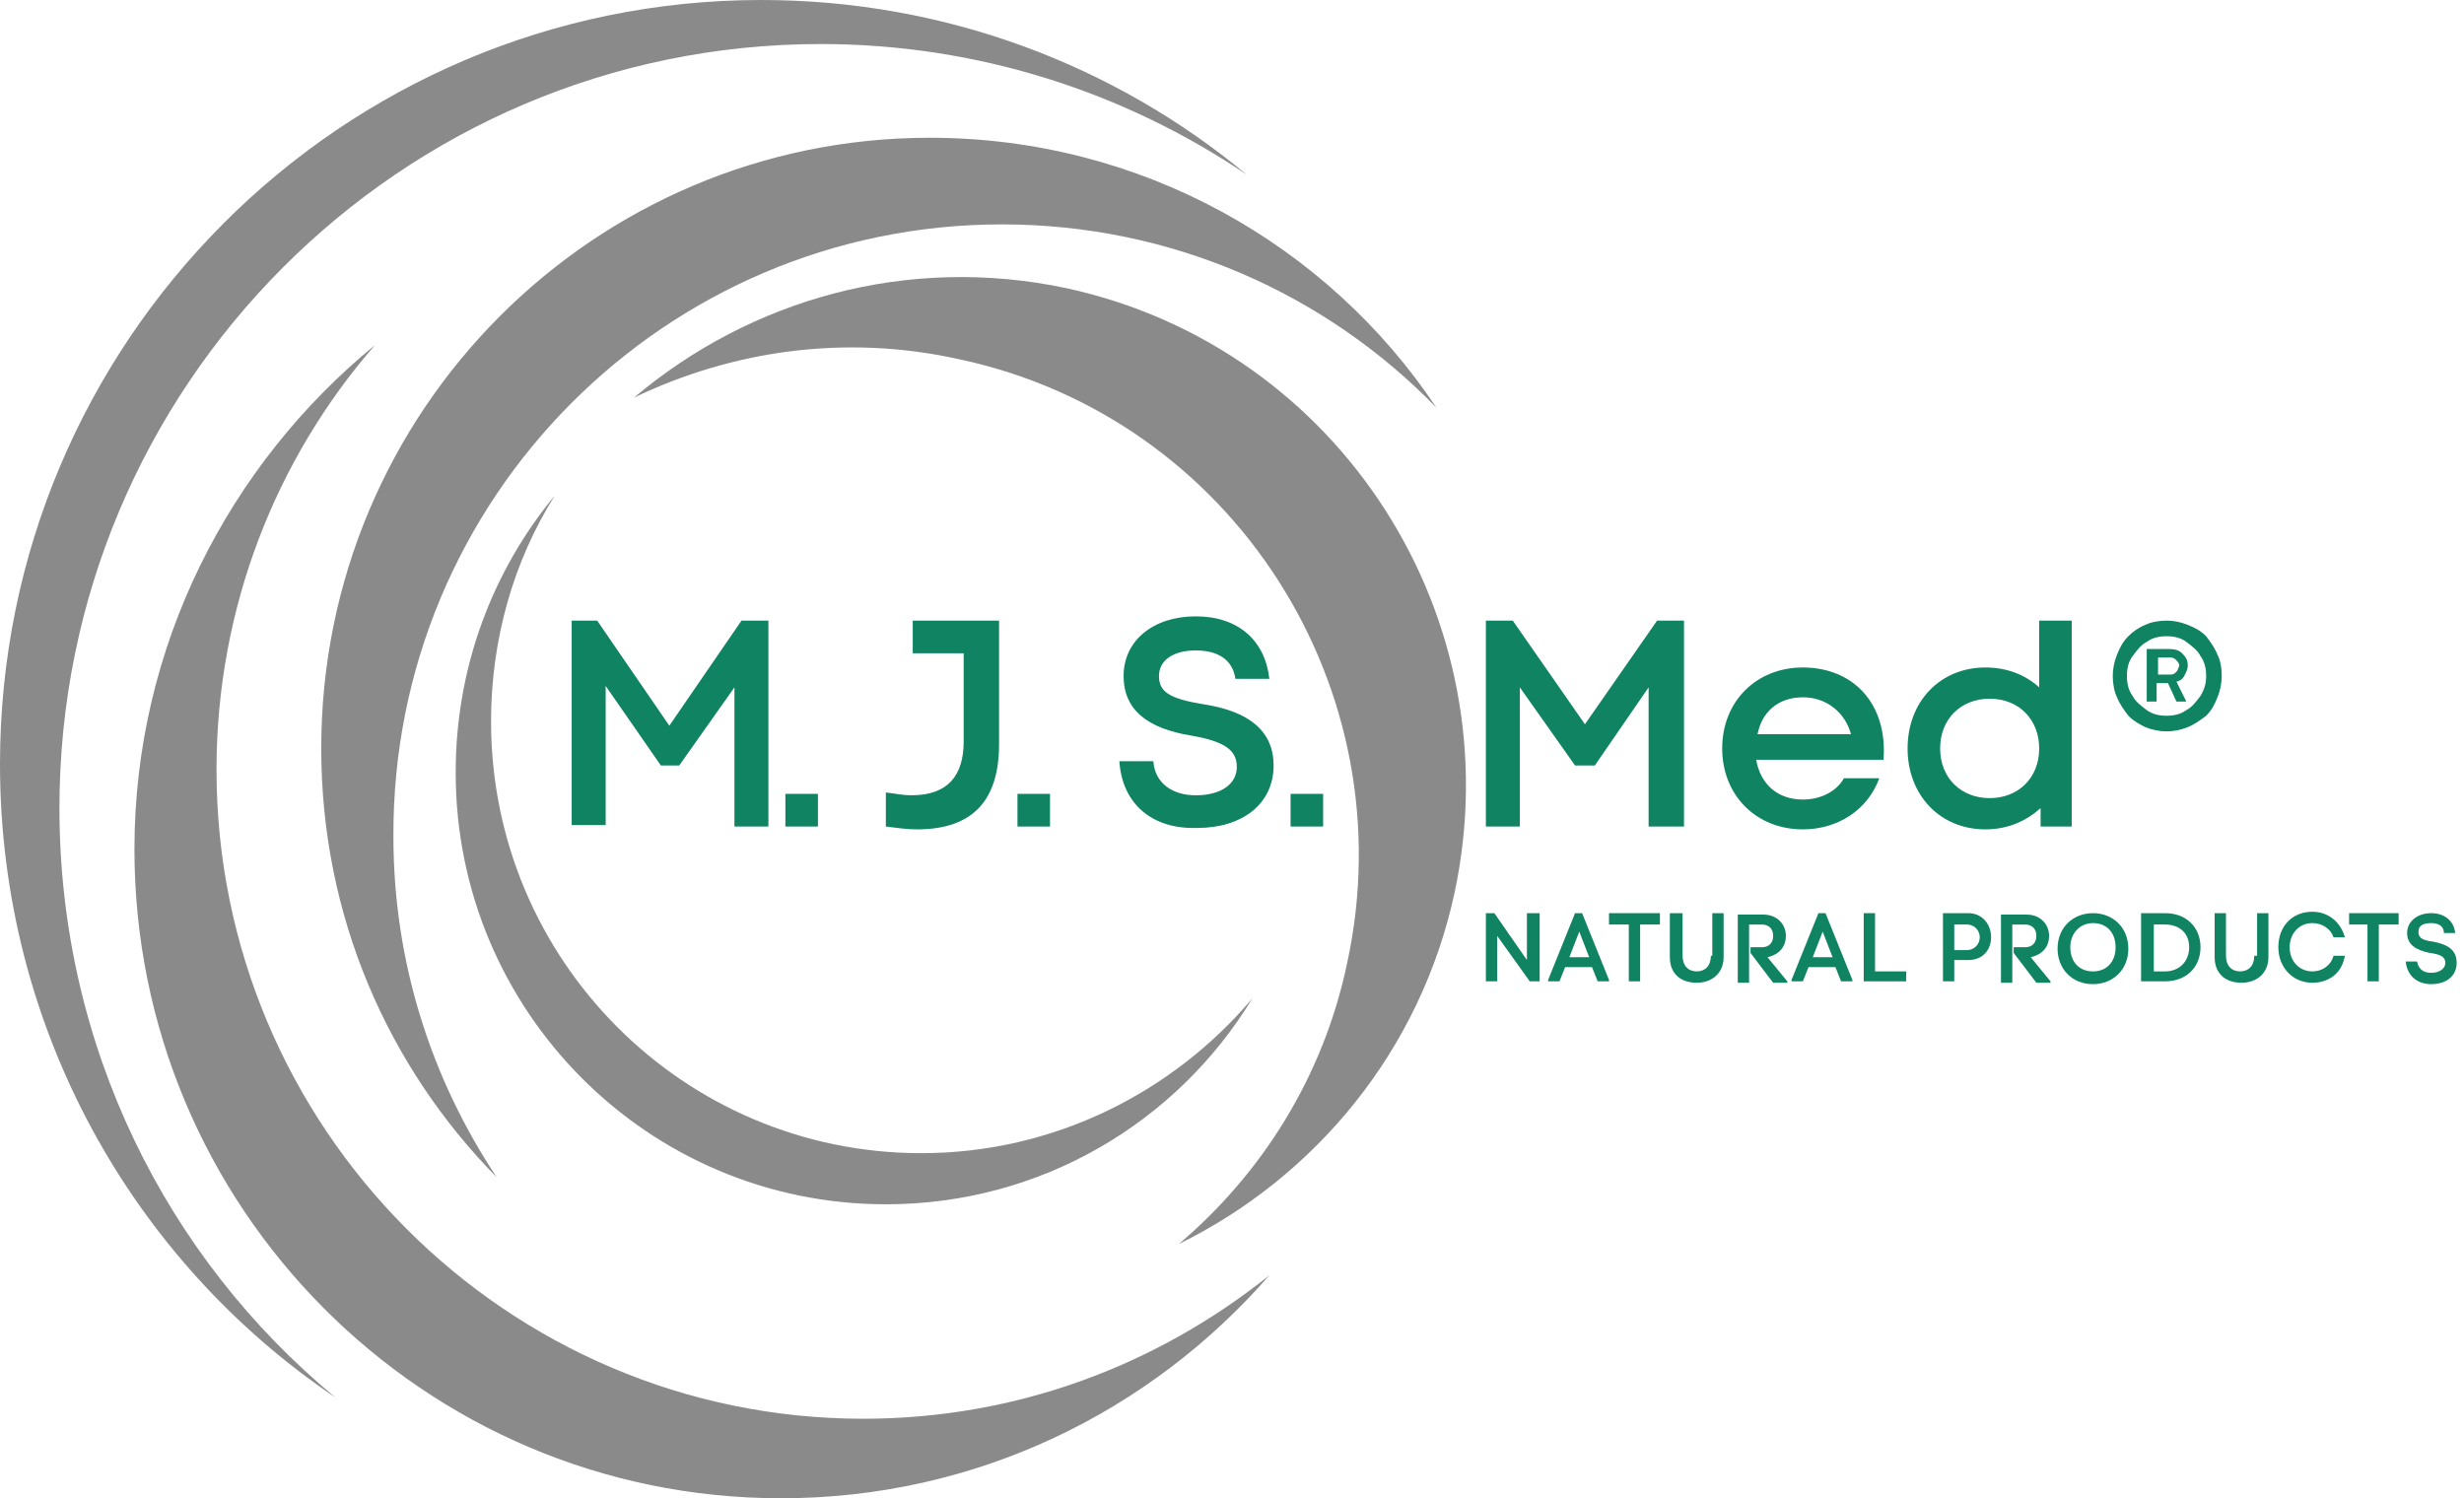 <svg xmlns="http://www.w3.org/2000/svg" fill="none" viewBox="0 0 148 90" height="90" width="148">
<rect fill="#F3F3F3" height="90" width="148"></rect>
<g clip-path="url(#clip0_139_318)" id="3.0.0 Mjsmed - SUPLEMENTOS">
<rect fill="#F7F8FB" transform="translate(-260 -15)" height="4333" width="1920"></rect>
<g id="Header Menu">
<rect fill="white" transform="translate(-260 -15)" height="120" width="1920"></rect>
<g clip-path="url(#clip1_139_318)" id="Frame">
<g id="Group">
<g id="Group_2">
<path fill="#0F8362" d="M34.254 37.279H35.869L40.204 43.592L44.539 37.279H46.154V49.649H44.114V41.289L40.799 45.981H39.694L36.379 41.204V49.564H34.339V37.279H34.254Z" id="Vector"></path>
<path fill="#0F8362" d="M47.174 49.649V47.687H49.129V49.649H47.174Z" id="Vector_2"></path>
<path fill="#0F8362" d="M53.209 49.649V47.602C53.804 47.687 54.314 47.772 54.739 47.772C56.949 47.772 57.884 46.578 57.884 44.531V39.242H54.824V37.279H60.009V44.701C60.009 48.028 58.479 49.82 55.079 49.82C54.484 49.82 53.889 49.734 53.209 49.649Z" id="Vector_3"></path>
<path fill="#0F8362" d="M61.114 49.649V47.687H63.069V49.649H61.114Z" id="Vector_4"></path>
<path fill="#0F8362" d="M67.234 45.725H69.274C69.359 47.005 70.379 47.773 71.824 47.773C73.354 47.773 74.289 47.09 74.289 46.066C74.289 45.043 73.524 44.531 71.569 44.19C68.934 43.763 67.489 42.654 67.489 40.607C67.489 38.474 69.274 37.024 71.824 37.024C74.374 37.024 75.989 38.474 76.244 40.777H74.204C74.034 39.583 73.099 39.071 71.824 39.071C70.464 39.071 69.614 39.668 69.614 40.607C69.614 41.545 70.209 41.971 72.334 42.313C75.054 42.739 76.499 43.934 76.499 45.981C76.499 48.284 74.629 49.735 71.909 49.735C69.189 49.82 67.404 48.284 67.234 45.725Z" id="Vector_5"></path>
<path fill="#0F8362" d="M77.519 49.649V47.687H79.474V49.649H77.519Z" id="Vector_6"></path>
</g>
<g id="Group 1">
<path fill="#8A8A8A" d="M55.334 69.27C41.054 69.27 29.495 57.668 29.495 43.336C29.495 38.389 30.855 33.697 33.32 29.773C29.58 34.294 27.37 40.095 27.37 46.407C27.37 60.739 38.929 72.341 53.209 72.341C62.559 72.341 70.719 67.393 75.224 59.971C70.464 65.602 63.324 69.27 55.334 69.27Z" id="Vector_7"></path>
<path fill="#8A8A8A" d="M87.379 53.574C90.864 37.109 80.494 20.901 64.089 17.318C54.484 15.27 45.05 18 38.08 23.886C43.944 21.071 50.744 20.047 57.629 21.583C74.034 25.081 84.489 41.374 80.919 57.839C79.474 64.749 75.734 70.55 70.804 74.73C78.964 70.72 85.339 63.128 87.379 53.574Z" id="Vector_8"></path>
<path fill="#8A8A8A" d="M3.57 48.54C3.57 23.204 24.055 2.645 49.299 2.645C58.734 2.645 67.574 5.545 74.884 10.493C66.979 3.924 56.779 0 45.729 0C20.485 0 0 20.559 0 45.896C0 61.763 7.99 75.754 20.145 83.943C10.03 75.583 3.57 62.872 3.57 48.54Z" id="Vector_9"></path>
<path fill="#8A8A8A" d="M13.005 46.237C13.005 36.512 16.575 27.555 22.524 20.73C13.77 27.896 8.075 38.815 8.075 51.014C8.075 72.512 25.415 90 46.919 90C58.649 90 69.104 84.796 76.244 76.607C69.529 81.981 61.114 85.223 51.849 85.223C30.429 85.223 13.005 67.735 13.005 46.237Z" id="Vector_10"></path>
<path fill="#8A8A8A" d="M60.179 13.479C70.379 13.479 79.644 17.659 86.274 24.483C79.729 14.673 68.509 8.275 55.844 8.275C35.7 8.275 19.295 24.654 19.295 44.957C19.295 55.024 23.29 64.066 29.835 70.72C25.925 64.834 23.63 57.839 23.63 50.246C23.545 29.943 39.95 13.479 60.179 13.479Z" id="Vector_11"></path>
</g>
<g id="Group_3">
<path fill="#0F8362" d="M91.289 41.289L94.604 45.981H95.794L99.024 41.289V49.649H101.149V37.279H99.534L95.199 43.507L90.864 37.279H89.249V49.649H91.289V41.289Z" id="Vector_12"></path>
<path fill="#0F8362" d="M112.879 46.749H110.754C110.329 47.517 109.394 48.028 108.289 48.028C106.759 48.028 105.739 47.09 105.484 45.64H113.134C113.389 42.313 111.349 40.095 108.289 40.095C105.484 40.095 103.444 42.142 103.444 44.957C103.444 47.773 105.484 49.82 108.289 49.82C110.414 49.82 112.199 48.626 112.879 46.749ZM108.289 41.886C109.734 41.886 110.839 42.825 111.179 44.104H105.569C105.824 42.739 106.844 41.886 108.289 41.886Z" id="Vector_13"></path>
<path fill="#0F8362" d="M122.569 48.54V49.649H124.438V37.279H122.484V41.289C121.634 40.521 120.529 40.095 119.254 40.095C116.534 40.095 114.579 42.142 114.579 44.957C114.579 47.772 116.534 49.82 119.254 49.82C120.614 49.82 121.719 49.308 122.569 48.54ZM116.534 44.957C116.534 43.166 117.809 41.971 119.509 41.971C121.294 41.971 122.484 43.251 122.484 44.957C122.484 46.749 121.209 47.943 119.509 47.943C117.809 47.943 116.534 46.749 116.534 44.957Z" id="Vector_14"></path>
<path fill="#0F8362" d="M131.238 40.521C131.323 40.35 131.408 40.18 131.408 40.009C131.408 39.668 131.323 39.497 131.068 39.242C130.898 39.071 130.643 38.986 130.303 38.986H128.943V42.142H129.538V41.033H130.218L130.728 42.142H131.323L130.728 40.948C131.068 40.862 131.153 40.692 131.238 40.521ZM130.728 40.35C130.643 40.436 130.558 40.521 130.388 40.521H129.623V39.497H130.388C130.558 39.497 130.643 39.583 130.728 39.668C130.813 39.753 130.898 39.839 130.898 40.009C130.813 40.18 130.813 40.265 130.728 40.35Z" id="Vector_15"></path>
<path fill="#0F8362" d="M133.193 39.327C133.023 38.9 132.768 38.559 132.513 38.218C132.173 37.877 131.833 37.706 131.408 37.535C130.983 37.365 130.558 37.279 130.133 37.279C129.708 37.279 129.198 37.365 128.858 37.535C128.433 37.706 128.093 37.962 127.838 38.218C127.498 38.559 127.328 38.9 127.158 39.327C126.988 39.754 126.903 40.18 126.903 40.607C126.903 41.033 126.988 41.545 127.158 41.886C127.328 42.313 127.583 42.654 127.838 42.995C128.178 43.336 128.518 43.507 128.858 43.678C129.283 43.848 129.708 43.934 130.133 43.934C130.558 43.934 130.983 43.848 131.408 43.678C131.833 43.507 132.173 43.251 132.513 42.995C132.853 42.654 133.023 42.313 133.193 41.886C133.363 41.46 133.448 41.033 133.448 40.607C133.448 40.095 133.363 39.668 133.193 39.327ZM132.173 41.801C131.918 42.142 131.663 42.483 131.323 42.654C130.983 42.91 130.558 42.995 130.133 42.995C129.708 42.995 129.283 42.91 128.943 42.654C128.603 42.398 128.263 42.142 128.093 41.801C127.838 41.46 127.753 41.033 127.753 40.607C127.753 40.18 127.838 39.754 128.093 39.412C128.348 39.071 128.603 38.73 128.943 38.559C129.283 38.303 129.708 38.218 130.133 38.218C130.558 38.218 130.983 38.303 131.323 38.559C131.663 38.815 132.003 39.071 132.173 39.412C132.428 39.754 132.513 40.18 132.513 40.607C132.513 41.033 132.428 41.374 132.173 41.801Z" id="Vector_16"></path>
</g>
<g id="Group_4">
<path fill="#0F8362" d="M91.714 57.668L89.759 54.853H89.249V58.948H89.929V56.218L91.884 58.948H92.479V54.853H91.714V57.668Z" id="Vector_17"></path>
<path fill="#0F8362" d="M94.604 54.853L92.989 58.862V58.948H93.669L94.009 58.095H95.624L95.964 58.948H96.644V58.862L95.029 54.853H94.604ZM94.264 57.498L94.859 55.962L95.454 57.498H94.264Z" id="Vector_18"></path>
<path fill="#0F8362" d="M96.644 55.535H97.834V58.948H98.514V55.535H99.704V54.853H96.644V55.535Z" id="Vector_19"></path>
<path fill="#0F8362" d="M102.764 57.412C102.764 58.009 102.424 58.351 101.914 58.351C101.404 58.351 101.064 58.009 101.064 57.412V54.853H100.299V57.498C100.299 58.436 100.894 59.033 101.914 59.033C102.849 59.033 103.529 58.436 103.529 57.498V54.853H102.849V57.412H102.764Z" id="Vector_20"></path>
<path fill="#0F8362" d="M107.269 56.218C107.269 55.536 106.759 54.938 105.909 54.938H104.379V59.033H105.059V55.536H105.824C106.249 55.536 106.504 55.792 106.504 56.218C106.504 56.645 106.249 56.901 105.824 56.901H105.144V57.242L106.504 59.033H107.354V58.948L106.164 57.498C106.929 57.327 107.269 56.815 107.269 56.218Z" id="Vector_21"></path>
<path fill="#0F8362" d="M109.224 54.853L107.609 58.862V58.948H108.289L108.629 58.095H110.244L110.584 58.948H111.264V58.862L109.649 54.853H109.224ZM108.884 57.498L109.479 55.962L110.074 57.498H108.884Z" id="Vector_22"></path>
<path fill="#0F8362" d="M112.624 54.853H111.944V58.948H114.494V58.351H112.624V54.853Z" id="Vector_23"></path>
<path fill="#0F8362" d="M118.234 54.853H116.704V58.948H117.384V57.668H118.234C119.084 57.668 119.594 57.071 119.594 56.303C119.594 55.45 118.999 54.853 118.234 54.853ZM118.149 57.071H117.384V55.535H118.149C118.574 55.535 118.914 55.877 118.914 56.303C118.914 56.73 118.574 57.071 118.149 57.071Z" id="Vector_24"></path>
<path fill="#0F8362" d="M123.078 56.218C123.078 55.536 122.568 54.938 121.718 54.938H120.188V59.033H120.868V55.536H121.633C122.058 55.536 122.313 55.792 122.313 56.218C122.313 56.645 122.058 56.901 121.633 56.901H120.953V57.242L122.313 59.033H123.163V58.948L121.973 57.498C122.738 57.327 123.078 56.815 123.078 56.218Z" id="Vector_25"></path>
<path fill="#0F8362" d="M125.713 54.853C124.523 54.853 123.588 55.706 123.588 56.986C123.588 58.18 124.438 59.118 125.713 59.118C126.903 59.118 127.838 58.265 127.838 56.986C127.838 55.706 126.903 54.853 125.713 54.853ZM125.713 58.351C124.863 58.351 124.353 57.754 124.353 56.9C124.353 56.047 124.948 55.45 125.713 55.45C126.563 55.45 127.073 56.047 127.073 56.9C127.073 57.754 126.563 58.351 125.713 58.351Z" id="Vector_26"></path>
<path fill="#0F8362" d="M130.048 54.853H128.604V58.948H130.048C131.323 58.948 132.173 58.095 132.173 56.9C132.173 55.706 131.323 54.853 130.048 54.853ZM130.048 58.351H129.369V55.535H130.048C130.898 55.535 131.493 56.047 131.493 56.9C131.493 57.754 130.898 58.351 130.048 58.351Z" id="Vector_27"></path>
<path fill="#0F8362" d="M135.403 57.412C135.403 58.009 135.063 58.351 134.553 58.351C134.043 58.351 133.703 58.009 133.703 57.412V54.853H133.023V57.498C133.023 58.436 133.618 59.033 134.638 59.033C135.573 59.033 136.253 58.436 136.253 57.498V54.853H135.573V57.412H135.403Z" id="Vector_28"></path>
<path fill="#0F8362" d="M138.889 58.351C138.124 58.351 137.529 57.754 137.529 56.901C137.529 56.047 138.124 55.45 138.889 55.45C139.484 55.45 139.994 55.791 140.164 56.303H140.844C140.589 55.365 139.824 54.768 138.889 54.768C137.699 54.768 136.849 55.621 136.849 56.901C136.849 58.095 137.699 59.033 138.889 59.033C139.909 59.033 140.674 58.436 140.844 57.412H140.164C139.994 58.01 139.484 58.351 138.889 58.351Z" id="Vector_29"></path>
<path fill="#0F8362" d="M141.098 55.535H142.203V58.948H142.883V55.535H144.073V54.853H141.098V55.535Z" id="Vector_30"></path>
<path fill="#0F8362" d="M146.114 56.559C145.434 56.474 145.264 56.303 145.264 55.962C145.264 55.621 145.519 55.45 146.029 55.45C146.454 55.45 146.794 55.621 146.794 56.047H147.473C147.388 55.28 146.794 54.853 146.029 54.853C145.179 54.853 144.584 55.365 144.584 56.047C144.584 56.73 145.094 57.071 145.944 57.242C146.624 57.327 146.879 57.498 146.879 57.839C146.879 58.18 146.539 58.436 146.029 58.436C145.519 58.436 145.264 58.18 145.179 57.754H144.499C144.584 58.607 145.179 59.118 146.029 59.118C146.964 59.118 147.559 58.607 147.559 57.839C147.559 57.071 147.048 56.73 146.114 56.559Z" id="Vector_31"></path>
</g>
</g>
</g>
</g>
</g>
<defs>
<clipPath id="clip0_139_318">
<rect transform="translate(-260 -15)" fill="white" height="4333" width="1920"></rect>
</clipPath>
<clipPath id="clip1_139_318">
<rect fill="white" height="90" width="147.558"></rect>
</clipPath>
</defs>
</svg>
